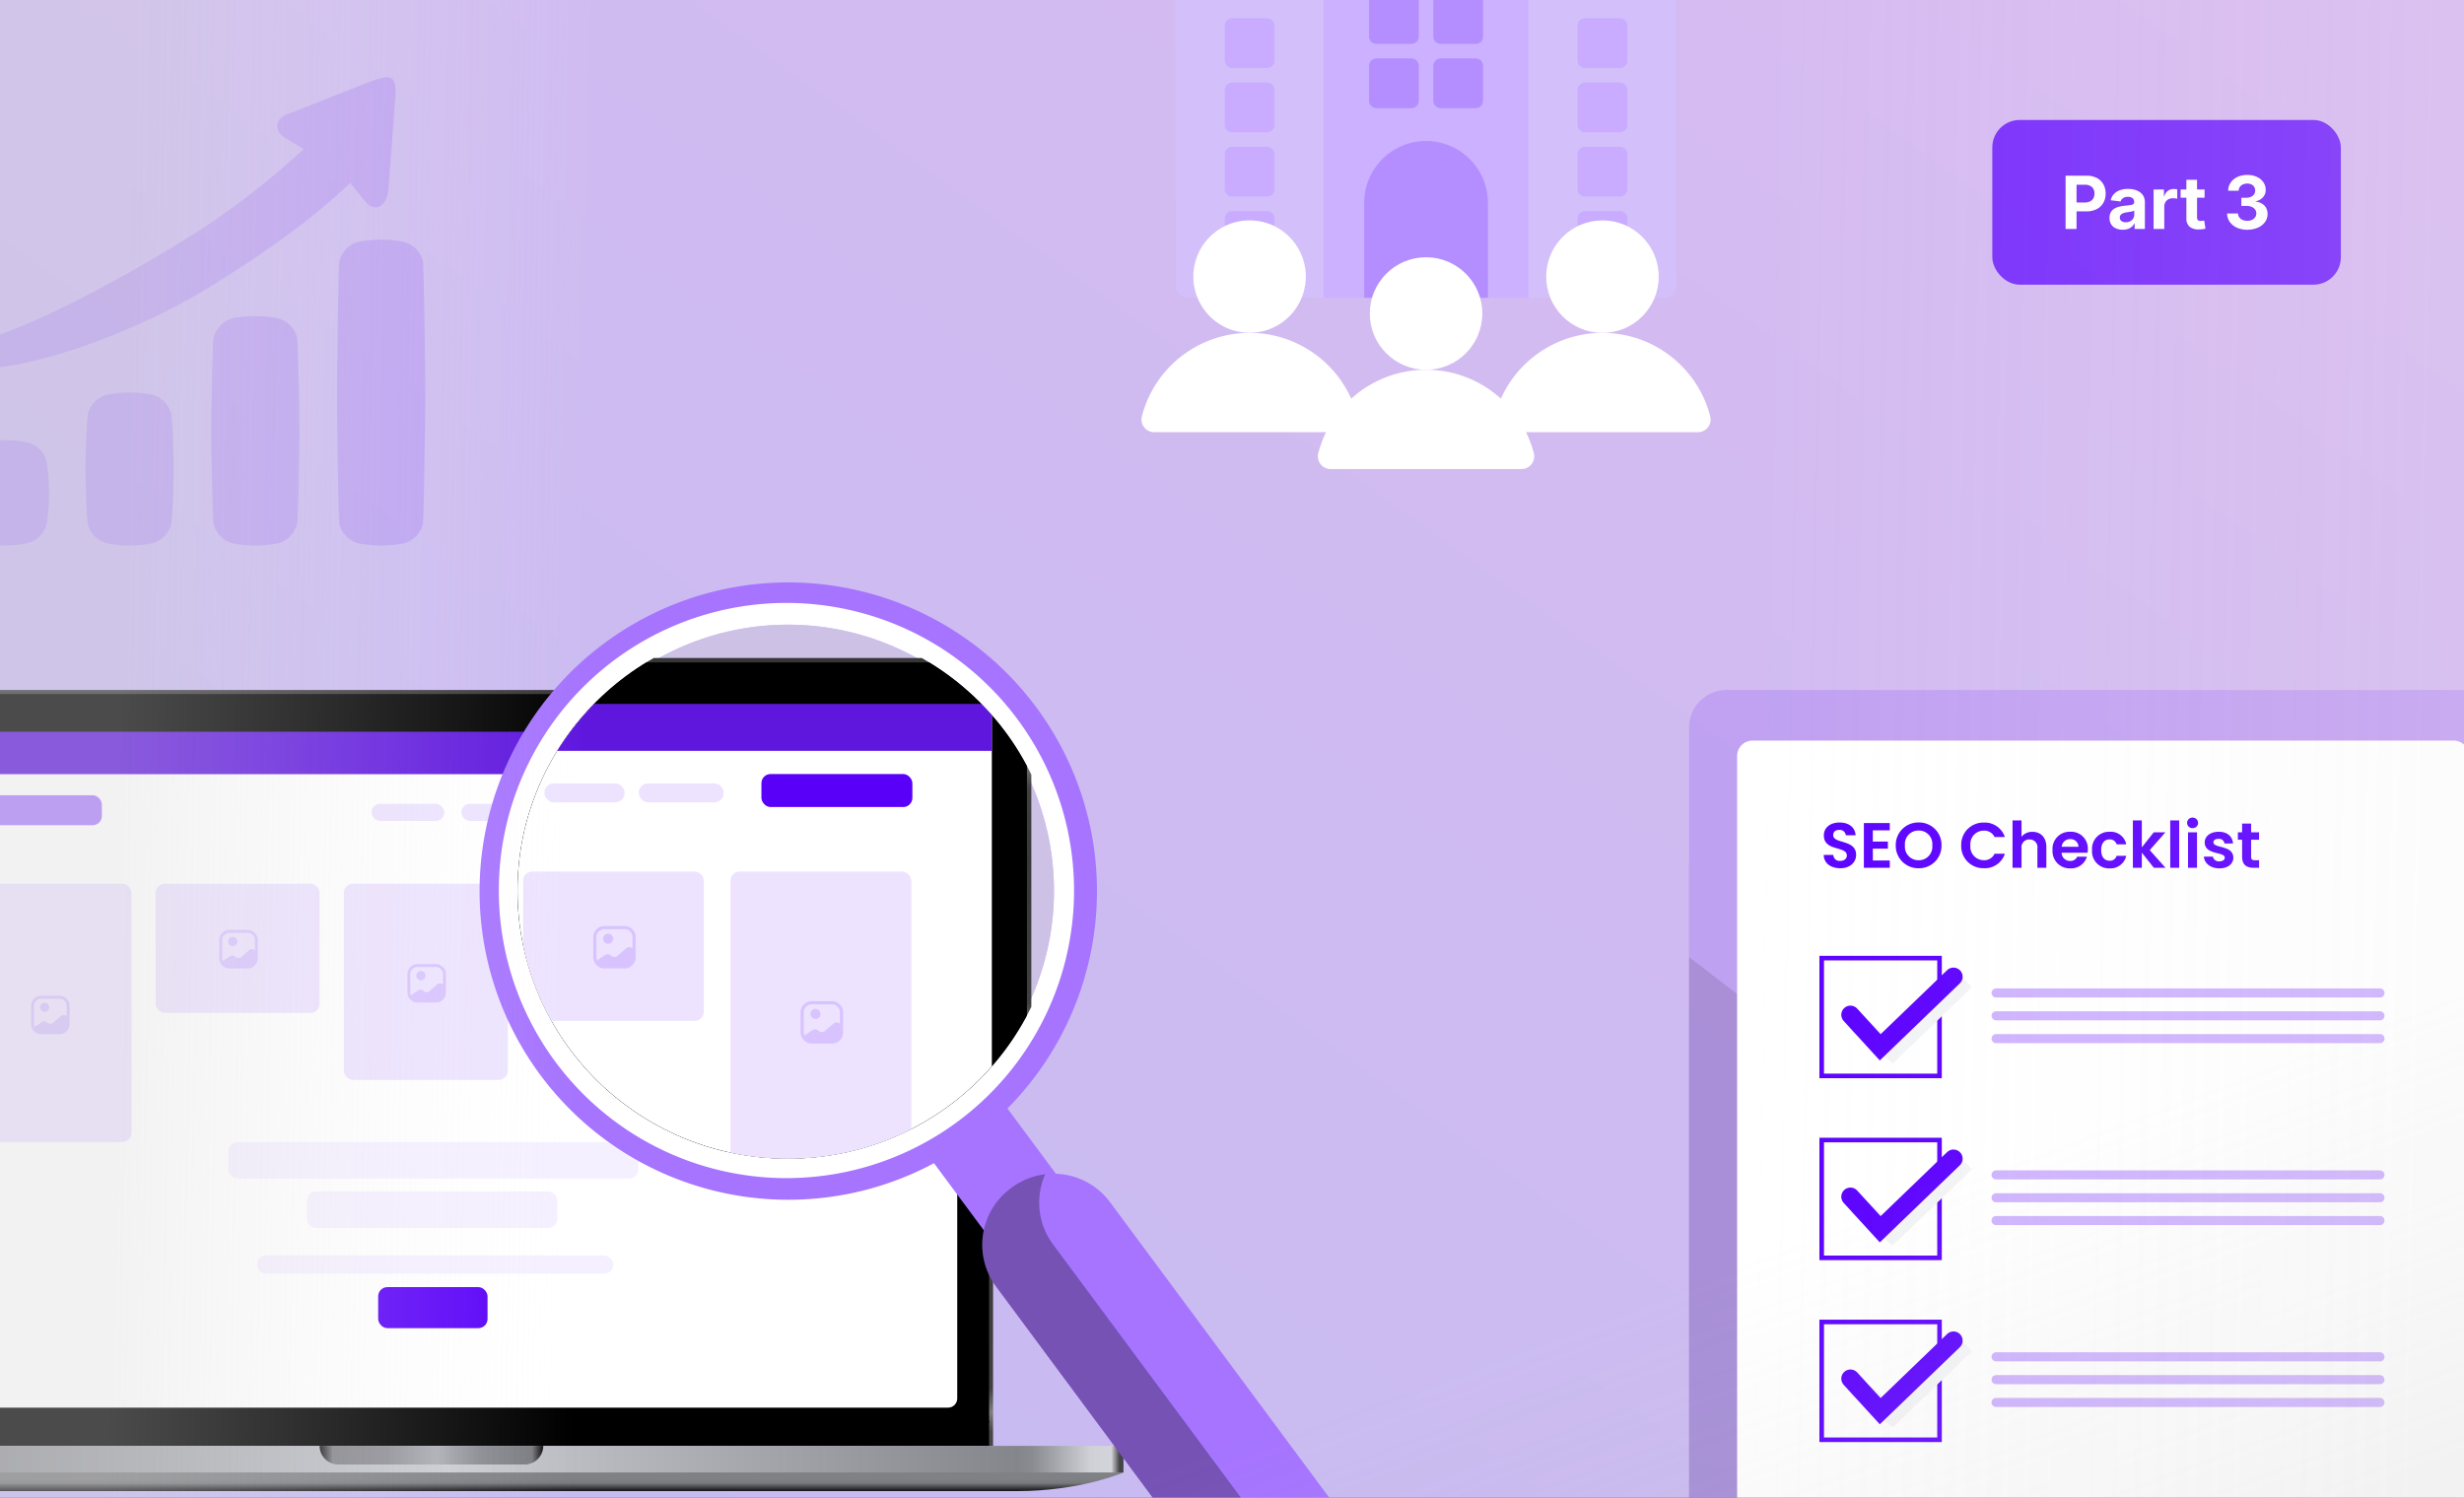 <svg xmlns="http://www.w3.org/2000/svg" xmlns:xlink="http://www.w3.org/1999/xlink" width="538" height="327" viewBox="0 0 538 327">
  <rect x="0" y="0" width="538" height="327" fill="#333333" stroke="none"/>
  <defs>
    <linearGradient id="linear-gradient" x1="0.049" y1="0.944" x2="1.01" y2="0.134" gradientUnits="objectBoundingBox">
      <stop offset="0" stop-color="#c4bbf1"/>
      <stop offset="1" stop-color="#d8bbf1"/>
    </linearGradient>
    <clipPath id="clip-path">
      <rect id="Rectangle_9636" data-name="Rectangle 9636" width="538" height="327" transform="translate(348 23151)" fill="url(#linear-gradient)"/>
    </clipPath>
    <linearGradient id="linear-gradient-3" x1="0.5" y1="0.224" x2="0.5" y2="1.02" gradientUnits="objectBoundingBox">
      <stop offset="0.356" stop-color="#808185"/>
      <stop offset="0.504" stop-color="#78797d"/>
      <stop offset="0.544" stop-color="#7a7b7f"/>
      <stop offset="1" stop-color="#0d0c11"/>
    </linearGradient>
    <linearGradient id="linear-gradient-4" x1="0.5" x2="0.5" y2="1.022" gradientUnits="objectBoundingBox">
      <stop offset="0" stop-color="#363636"/>
      <stop offset="0.009" stop-color="#3a3a3a"/>
      <stop offset="0.098" stop-color="#404040"/>
      <stop offset="0.12" stop-color="#7d7d7d"/>
      <stop offset="0.152" stop-color="#404040"/>
      <stop offset="0.238" stop-color="#383838"/>
      <stop offset="0.406" stop-color="#404040"/>
      <stop offset="0.434" stop-color="#797979"/>
      <stop offset="0.462" stop-color="#404040"/>
      <stop offset="0.573" stop-color="#404040"/>
      <stop offset="0.6" stop-color="#626262"/>
      <stop offset="0.629" stop-color="#404040"/>
      <stop offset="0.692" stop-color="#404040"/>
      <stop offset="0.79" stop-color="#3d3d3d"/>
      <stop offset="0.901" stop-color="#404040"/>
      <stop offset="0.933" stop-color="#7e7e7e"/>
      <stop offset="0.958" stop-color="#474747"/>
    </linearGradient>
    <linearGradient id="linear-gradient-5" y1="0.5" x2="1" y2="0.5" gradientUnits="objectBoundingBox">
      <stop offset="0" stop-color="#49484d"/>
      <stop offset="0.012" stop-color="#d3d4d9"/>
      <stop offset="0.028" stop-color="#d0d1d6"/>
      <stop offset="0.08" stop-color="#8c8d92"/>
      <stop offset="0.092" stop-color="#85868b"/>
      <stop offset="0.511" stop-color="#cbccd2"/>
      <stop offset="0.926" stop-color="#85868b"/>
      <stop offset="0.937" stop-color="#8b8c91"/>
      <stop offset="0.979" stop-color="#d0d1d6"/>
      <stop offset="0.994" stop-color="#d3d4d9"/>
      <stop offset="1" stop-color="#454449"/>
    </linearGradient>
    <linearGradient id="linear-gradient-6" y1="0.5" x2="1" y2="0.5" gradientUnits="objectBoundingBox">
      <stop offset="0" stop-color="#161617"/>
      <stop offset="0.058" stop-color="#84848a"/>
      <stop offset="0.301" stop-color="#8f8f96"/>
      <stop offset="0.524" stop-color="#adadb5"/>
      <stop offset="0.716" stop-color="#8a8b91"/>
      <stop offset="0.95" stop-color="#7b7c81"/>
      <stop offset="1" stop-color="#0d0c11"/>
    </linearGradient>
    <clipPath id="clip-path-2">
      <ellipse id="Ellipse_733" data-name="Ellipse 733" cx="59" cy="58.5" rx="59" ry="58.5" transform="translate(-0.068 0.191)" fill="#fff" stroke="#707070" stroke-width="1"/>
    </clipPath>
    <linearGradient id="linear-gradient-11" x1="0.424" y1="0.073" x2="1" y2="1" gradientUnits="objectBoundingBox">
      <stop offset="0" stop-color="#fff" stop-opacity="0"/>
      <stop offset="0.727" stop-color="#c8c8c8" stop-opacity="0"/>
      <stop offset="1" stop-color="#b7b7b7" stop-opacity="0.169"/>
    </linearGradient>
    <linearGradient id="linear-gradient-12" x1="0.047" y1="0.972" x2="0.985" y2="0.982" gradientUnits="objectBoundingBox">
      <stop offset="0" stop-color="#d9d9d9" stop-opacity="0.345"/>
      <stop offset="0.2" stop-color="#f8f8f8" stop-opacity="0"/>
      <stop offset="0.47" stop-color="#fff" stop-opacity="0"/>
      <stop offset="0.694" stop-color="#f6f6f6" stop-opacity="0"/>
      <stop offset="1" stop-color="#e8e8e8" stop-opacity="0.133"/>
    </linearGradient>
  </defs>
  <g id="V2_Part_3" data-name="V2 Part 3" transform="translate(-348 -23151)">
    <rect id="Rectangle_9635" data-name="Rectangle 9635" width="538" height="327" transform="translate(348 23151)" fill="url(#linear-gradient)"/>
    <g id="Group_24023" data-name="Group 24023" transform="translate(406 988)">
      <rect id="Rectangle_9620" data-name="Rectangle 9620" width="76.102" height="35.969" rx="6" transform="translate(377.008 22189.195)" fill="rgba(91,0,255,0.75)"/>
      <path id="Path_83918" data-name="Path 83918" d="M1.008,0V-11.641H5.563a4.77,4.77,0,0,1,2.258.5A3.463,3.463,0,0,1,9.254-9.77a4.069,4.069,0,0,1,.5,2.035,4,4,0,0,1-.5,2.031A3.486,3.486,0,0,1,7.8-4.336a4.886,4.886,0,0,1-2.281.492H2.523V-5.789H5.2a2.528,2.528,0,0,0,1.176-.246,1.632,1.632,0,0,0,.707-.684,2.119,2.119,0,0,0,.234-1.016A2.09,2.09,0,0,0,7.078-8.75a1.622,1.622,0,0,0-.707-.672,2.581,2.581,0,0,0-1.184-.242H3.4V0ZM13.492.164a3.646,3.646,0,0,1-1.484-.289,2.315,2.315,0,0,1-1.031-.863A2.554,2.554,0,0,1,10.6-2.414a2.5,2.5,0,0,1,.266-1.211,2.136,2.136,0,0,1,.727-.781,3.577,3.577,0,0,1,1.051-.449,8.025,8.025,0,0,1,1.238-.215q.758-.078,1.219-.145a1.688,1.688,0,0,0,.672-.207.473.473,0,0,0,.211-.422v-.039a1.126,1.126,0,0,0-.16-.613,1.031,1.031,0,0,0-.465-.391,1.808,1.808,0,0,0-.742-.137,2.032,2.032,0,0,0-.777.137,1.455,1.455,0,0,0-.539.367,1.342,1.342,0,0,0-.293.52l-2.148-.273a2.9,2.9,0,0,1,.688-1.336,3.262,3.262,0,0,1,1.3-.848,5.139,5.139,0,0,1,1.8-.293,5.515,5.515,0,0,1,1.395.172,3.64,3.64,0,0,1,1.176.531,2.561,2.561,0,0,1,.809.91,2.768,2.768,0,0,1,.293,1.316V0H16.086V-1.2h-.07a2.473,2.473,0,0,1-.559.715,2.493,2.493,0,0,1-.832.48A3.387,3.387,0,0,1,13.492.164Zm.656-1.633a2.045,2.045,0,0,0,.969-.219,1.684,1.684,0,0,0,.648-.586A1.506,1.506,0,0,0,16-3.1v-.914a1.393,1.393,0,0,1-.3.125,3.924,3.924,0,0,1-.449.109q-.25.047-.5.086l-.465.07a3.148,3.148,0,0,0-.75.2,1.222,1.222,0,0,0-.508.367.906.906,0,0,0-.18.574.905.905,0,0,0,.168.555,1.037,1.037,0,0,0,.461.344A1.81,1.81,0,0,0,14.148-1.469ZM20.227,0V-8.625h2.258v1.492h.078a2.2,2.2,0,0,1,.781-1.191,2.128,2.128,0,0,1,1.3-.4q.188,0,.391.016a2.757,2.757,0,0,1,.352.047V-6.6a2.267,2.267,0,0,0-.441-.074q-.293-.027-.566-.027a1.927,1.927,0,0,0-.934.227,1.626,1.626,0,0,0-.652.641,1.95,1.95,0,0,0-.234.977V0ZM31.359-8.625v1.789H26.125V-8.625Zm-3.977-2.117h2.328v8.188a.851.851,0,0,0,.184.605.824.824,0,0,0,.613.191,3.791,3.791,0,0,0,.4-.027q.246-.027.379-.051l.258,1.773a5.025,5.025,0,0,1-.734.121q-.383.035-.742.035A2.908,2.908,0,0,1,28.063-.52a2.291,2.291,0,0,1-.68-1.793ZM40.672.164A5.339,5.339,0,0,1,38.379-.3a3.769,3.769,0,0,1-1.535-1.262,3.229,3.229,0,0,1-.57-1.832h2.383a1.5,1.5,0,0,0,.277.848,1.679,1.679,0,0,0,.711.559,2.554,2.554,0,0,0,1.027.2,2.469,2.469,0,0,0,1.027-.2,1.666,1.666,0,0,0,.7-.57,1.46,1.46,0,0,0,.254-.852,1.4,1.4,0,0,0-.27-.852,1.767,1.767,0,0,0-.762-.574,3.012,3.012,0,0,0-1.172-.207H39.391V-6.82h1.063a2.492,2.492,0,0,0,1.023-.2,1.627,1.627,0,0,0,.684-.543,1.377,1.377,0,0,0,.246-.816,1.487,1.487,0,0,0-.215-.8,1.476,1.476,0,0,0-.6-.539,2,2,0,0,0-.91-.2,2.263,2.263,0,0,0-.945.191,1.674,1.674,0,0,0-.676.539,1.412,1.412,0,0,0-.262.832H36.508a3.141,3.141,0,0,1,.559-1.793,3.661,3.661,0,0,1,1.484-1.219A5,5,0,0,1,40.7-11.8a4.791,4.791,0,0,1,2.1.434A3.483,3.483,0,0,1,44.2-10.2a2.877,2.877,0,0,1,.5,1.66,2.308,2.308,0,0,1-.609,1.633,2.86,2.86,0,0,1-1.578.852v.07a3.435,3.435,0,0,1,1.418.48,2.442,2.442,0,0,1,.879.945,2.774,2.774,0,0,1,.3,1.293,2.915,2.915,0,0,1-.57,1.77,3.8,3.8,0,0,1-1.57,1.219A5.638,5.638,0,0,1,40.672.164Z" transform="translate(392 22213)" fill="#fff"/>
    </g>
    <g id="Mask_Group_1179" data-name="Mask Group 1179" clip-path="url(#clip-path)">
      <g id="Group_24028" data-name="Group 24028">
        <g id="Group_24027" data-name="Group 24027" transform="translate(574.426 23109.518)">
          <g id="Group_24018" data-name="Group 24018" transform="translate(22.804 15.999)">
            <path id="Path_83891" data-name="Path 83891" d="M157.475,84.3H53.485A2.69,2.69,0,0,0,50.8,86.985v66.95a2.69,2.69,0,0,0,2.685,2.685H157.476a2.69,2.69,0,0,0,2.685-2.685V86.985a2.69,2.69,0,0,0-2.685-2.685Z" transform="translate(-43.34 -66.1)" fill="#d3bffa" fill-rule="evenodd"/>
            <path id="Path_83892" data-name="Path 83892" d="M381.787,126.617h7.637a1.615,1.615,0,0,1,1.61,1.61v7.637a1.615,1.615,0,0,1-1.61,1.611h-7.637a1.615,1.615,0,0,1-1.61-1.611v-7.637A1.615,1.615,0,0,1,381.787,126.617Zm0,42.1h7.637a1.615,1.615,0,0,1,1.61,1.61v7.637a1.615,1.615,0,0,1-1.61,1.61h-7.637a1.615,1.615,0,0,1-1.61-1.61v-7.637A1.615,1.615,0,0,1,381.787,168.717Zm0-14.034h7.637a1.615,1.615,0,0,1,1.61,1.61v7.637a1.615,1.615,0,0,1-1.61,1.61h-7.637a1.615,1.615,0,0,1-1.61-1.61v-7.637A1.615,1.615,0,0,1,381.787,154.683Zm0-14.033h7.637a1.615,1.615,0,0,1,1.61,1.61V149.9a1.615,1.615,0,0,1-1.61,1.611h-7.637a1.615,1.615,0,0,1-1.61-1.611v-7.637A1.615,1.615,0,0,1,381.787,140.65Z" transform="translate(-284.947 -97.14)" fill="#c9acff" fill-rule="evenodd"/>
            <path id="Path_83894" data-name="Path 83894" d="M92.688,126.617h7.637a1.615,1.615,0,0,1,1.61,1.61v7.637a1.615,1.615,0,0,1-1.61,1.611H92.688a1.615,1.615,0,0,1-1.61-1.611v-7.637A1.615,1.615,0,0,1,92.688,126.617Zm0,42.1h7.637a1.615,1.615,0,0,1,1.61,1.61v7.637a1.615,1.615,0,0,1-1.61,1.61H92.688a1.615,1.615,0,0,1-1.61-1.61v-7.637A1.615,1.615,0,0,1,92.688,168.717Zm0-14.034h7.637a1.615,1.615,0,0,1,1.61,1.61v7.637a1.615,1.615,0,0,1-1.61,1.61H92.688a1.615,1.615,0,0,1-1.61-1.61v-7.637A1.615,1.615,0,0,1,92.688,154.683Zm0-14.033h7.637a1.615,1.615,0,0,1,1.61,1.61V149.9a1.615,1.615,0,0,1-1.61,1.611H92.688a1.615,1.615,0,0,1-1.61-1.611v-7.637A1.615,1.615,0,0,1,92.688,140.65Z" transform="translate(-72.885 -97.14)" fill="#c9acff" fill-rule="evenodd"/>
            <path id="Path_83896" data-name="Path 83896" d="M172.1,106.519h44.713V18.684A2.69,2.69,0,0,0,214.13,16H174.787a2.69,2.69,0,0,0-2.685,2.685Z" transform="translate(-132.318 -15.999)" fill="#cbb1ff" fill-rule="evenodd"/>
            <path id="Path_83897" data-name="Path 83897" d="M210.905,54.181h7.637a1.615,1.615,0,0,1,1.61,1.61v7.637a1.615,1.615,0,0,1-1.61,1.61h-7.637a1.615,1.615,0,0,1-1.61-1.61V55.791A1.615,1.615,0,0,1,210.905,54.181Zm14.033,0h7.637a1.615,1.615,0,0,1,1.61,1.61v7.637a1.615,1.615,0,0,1-1.61,1.61h-7.637a1.615,1.615,0,0,1-1.61-1.61V55.791A1.615,1.615,0,0,1,224.939,54.181Zm0,14.033h7.637a1.615,1.615,0,0,1,1.61,1.61v7.637a1.615,1.615,0,0,1-1.61,1.611h-7.637a1.615,1.615,0,0,1-1.61-1.611V69.825A1.615,1.615,0,0,1,224.939,68.214Zm0,14.033h7.637a1.615,1.615,0,0,1,1.61,1.61v7.637a1.615,1.615,0,0,1-1.61,1.611h-7.637a1.615,1.615,0,0,1-1.61-1.611V83.858A1.615,1.615,0,0,1,224.939,82.248Zm-14.033,0h7.637a1.615,1.615,0,0,1,1.61,1.61v7.637a1.615,1.615,0,0,1-1.61,1.611h-7.637a1.615,1.615,0,0,1-1.61-1.611V83.858A1.615,1.615,0,0,1,210.905,82.248Zm0-14.033h7.637a1.615,1.615,0,0,1,1.61,1.61v7.637a1.615,1.615,0,0,1-1.61,1.611h-7.637a1.615,1.615,0,0,1-1.61-1.611V69.825A1.615,1.615,0,0,1,210.905,68.214Z" transform="translate(-159.6 -44.007)" fill="#b48eff" fill-rule="evenodd"/>
            <path id="Path_83899" data-name="Path 83899" d="M232.324,240.689a13.507,13.507,0,0,0-27.015,0v20.738h27.015Z" transform="translate(-156.677 -170.908)" fill="#b48eff" fill-rule="evenodd"/>
            <path id="Path_83901" data-name="Path 83901" d="M314.677,406.1h41.694a2.769,2.769,0,0,0,2.681-3.459,24.3,24.3,0,0,0-47.057,0,2.769,2.769,0,0,0,2.681,3.459Z" transform="translate(-234.866 -286.247)" fill="#fff" fill-rule="evenodd"/>
            <circle id="Ellipse_735" data-name="Ellipse 735" cx="12.284" cy="12.284" r="12.284" transform="translate(88.375 73.606)" fill="#fff"/>
            <path id="Path_83904" data-name="Path 83904" d="M25.579,406.1H67.273a2.769,2.769,0,0,0,2.682-3.459,24.3,24.3,0,0,0-47.057,0,2.769,2.769,0,0,0,2.682,3.459Z" transform="translate(-22.804 -286.247)" fill="#fff" fill-rule="evenodd"/>
            <circle id="Ellipse_736" data-name="Ellipse 736" cx="12.284" cy="12.284" r="12.284" transform="translate(9.52 96.038) rotate(-80.8)" fill="#fff"/>
            <path id="Path_83907" data-name="Path 83907" d="M170.128,436.319h41.694a2.769,2.769,0,0,0,2.682-3.459,24.3,24.3,0,0,0-47.057,0,2.769,2.769,0,0,0,2.682,3.459Z" transform="translate(-128.835 -308.412)" fill="#fff" fill-rule="evenodd"/>
            <circle id="Ellipse_737" data-name="Ellipse 737" cx="12.284" cy="12.284" r="12.284" transform="translate(49.857 81.658)" fill="#fff"/>
          </g>
        </g>
        <g id="Group_24024" data-name="Group 24024" transform="translate(291.099 23301.668)">
          <path id="Path_83555" data-name="Path 83555" d="M342.208,442.662s-9.3,4.068-23.247,4.068H63.247C49.3,446.731,40,442.662,40,442.662L191.1,441.5Z" transform="translate(-40 -271.799)" fill="url(#linear-gradient-3)"/>
          <path id="Path_83556" data-name="Path 83556" d="M334.253,314.552H89V155.312a5.812,5.812,0,0,1,5.812-5.812h233.63a5.812,5.812,0,0,1,5.812,5.812Z" transform="translate(-60.523 -149.5)" fill="url(#linear-gradient-4)"/>
          <path id="Path_83557" data-name="Path 83557" d="M90.5,315.18V155.94A4.945,4.945,0,0,1,95.44,151H329.07a4.945,4.945,0,0,1,4.94,4.94V315.18Z" transform="translate(-61.151 -150.128)"/>
          <rect id="Rectangle_9526" data-name="Rectangle 9526" width="302.208" height="5.812" transform="translate(0 165.051)" fill="url(#linear-gradient-5)"/>
          <path id="Path_83558" data-name="Path 83558" d="M302.75,437.568H262.068A4.068,4.068,0,0,1,258,433.5h48.818A4.068,4.068,0,0,1,302.75,437.568Z" transform="translate(-131.305 -268.449)" fill="url(#linear-gradient-6)"/>
          <line id="Line_174" data-name="Line 174" x1="243.51" transform="translate(29.349 159.821)" fill="none" stroke="#000" stroke-miterlimit="10" stroke-width="0.5"/>
          <rect id="Rectangle_9351" data-name="Rectangle 9351" width="231.664" height="147.484" rx="2" transform="translate(34.244 9.221)" fill="#fff"/>
          <path id="Rectangle_9352" data-name="Rectangle 9352" d="M2,0H229.664a2,2,0,0,1,2,2V9.272a0,0,0,0,1,0,0H0a0,0,0,0,1,0,0V2A2,2,0,0,1,2,0Z" transform="translate(34.243 9.112)" fill="#5f17de"/>
          <rect id="Rectangle_9609" data-name="Rectangle 9609" width="28.971" height="6.542" rx="2" transform="translate(50.173 22.982)" fill="#ae81ff"/>
          <rect id="Rectangle_9614" data-name="Rectangle 9614" width="29.905" height="6.542" rx="2" transform="translate(220.26 22.982)" fill="#5900f8"/>
          <rect id="Rectangle_9610" data-name="Rectangle 9610" width="15.887" height="3.738" rx="1.869" transform="translate(138.02 24.851)" fill="#ede3ff"/>
          <rect id="Rectangle_9611" data-name="Rectangle 9611" width="15.887" height="3.738" rx="1.869" transform="translate(157.646 24.851)" fill="#ede3ff"/>
          <rect id="Rectangle_9612" data-name="Rectangle 9612" width="15.887" height="3.738" rx="1.869" transform="translate(177.271 24.851)" fill="#ede3ff"/>
          <rect id="Rectangle_9613" data-name="Rectangle 9613" width="16.822" height="3.738" rx="1.869" transform="translate(195.962 24.851)" fill="#ede3ff"/>
          <g id="Group_23961" data-name="Group 23961" transform="translate(49.804 42.304)">
            <rect id="Rectangle_9505" data-name="Rectangle 9505" width="35.809" height="56.414" rx="2" transform="translate(0 0)" fill="#ede3ff"/>
            <g id="Group_23221" data-name="Group 23221" transform="translate(13.892 24.464)">
              <g id="Group_23220" data-name="Group 23220">
                <path id="Path_83430" data-name="Path 83430" d="M2.273,11.247l-.008.008a2.6,2.6,0,0,1-.214-.84A2.581,2.581,0,0,0,2.273,11.247Zm2.7-3.627a1,1,0,1,0-1-1A1,1,0,0,0,4.971,7.62Z" transform="translate(-2.029 -4.099)" fill="#d8c3ff"/>
                <path id="Path_83431" data-name="Path 83431" d="M7.963,2H4.442A2.243,2.243,0,0,0,2,4.442V7.963a2.825,2.825,0,0,0,.235,1.193A2.239,2.239,0,0,0,4.442,10.4H7.963A2.243,2.243,0,0,0,10.4,7.963V4.442A2.243,2.243,0,0,0,7.963,2ZM9.72,6.413a.937.937,0,0,0-1.185,0l-1.748,1.5a.937.937,0,0,1-1.185,0L5.459,7.8a.933.933,0,0,0-1.109-.059L2.777,8.791a2.241,2.241,0,0,1-.147-.828V4.442A1.619,1.619,0,0,1,4.442,2.63H7.963A1.619,1.619,0,0,1,9.775,4.442V6.459Z" transform="translate(-2 -2)" fill="#d8c3ff"/>
              </g>
            </g>
          </g>
          <g id="Group_23963" data-name="Group 23963" transform="translate(90.886 42.304)">
            <rect id="Rectangle_9505-2" data-name="Rectangle 9505" width="35.809" height="28.207" rx="2" transform="translate(0 0)" fill="#ede3ff"/>
            <g id="Group_23221-2" data-name="Group 23221" transform="translate(13.892 10.091)">
              <g id="Group_23220-2" data-name="Group 23220">
                <path id="Path_83430-2" data-name="Path 83430" d="M2.273,11.247l-.008.008a2.6,2.6,0,0,1-.214-.84A2.581,2.581,0,0,0,2.273,11.247Zm2.7-3.627a1,1,0,1,0-1-1A1,1,0,0,0,4.971,7.62Z" transform="translate(-2.029 -4.099)" fill="#d8c3ff"/>
                <path id="Path_83431-2" data-name="Path 83431" d="M7.963,2H4.442A2.243,2.243,0,0,0,2,4.442V7.963a2.825,2.825,0,0,0,.235,1.193A2.239,2.239,0,0,0,4.442,10.4H7.963A2.243,2.243,0,0,0,10.4,7.963V4.442A2.243,2.243,0,0,0,7.963,2ZM9.72,6.413a.937.937,0,0,0-1.185,0l-1.748,1.5a.937.937,0,0,1-1.185,0L5.459,7.8a.933.933,0,0,0-1.109-.059L2.777,8.791a2.241,2.241,0,0,1-.147-.828V4.442A1.619,1.619,0,0,1,4.442,2.63H7.963A1.619,1.619,0,0,1,9.775,4.442V6.459Z" transform="translate(-2 -2)" fill="#d8c3ff"/>
              </g>
            </g>
          </g>
          <g id="Group_23964" data-name="Group 23964" transform="translate(131.967 42.304)">
            <rect id="Rectangle_9505-3" data-name="Rectangle 9505" width="35.809" height="42.843" rx="2" transform="translate(0 0)" fill="#ede3ff"/>
            <g id="Group_23221-3" data-name="Group 23221" transform="translate(13.892 17.549)">
              <g id="Group_23220-3" data-name="Group 23220">
                <path id="Path_83430-3" data-name="Path 83430" d="M2.273,11.247l-.008.008a2.6,2.6,0,0,1-.214-.84A2.581,2.581,0,0,0,2.273,11.247Zm2.7-3.627a1,1,0,1,0-1-1A1,1,0,0,0,4.971,7.62Z" transform="translate(-2.029 -4.099)" fill="#d8c3ff"/>
                <path id="Path_83431-3" data-name="Path 83431" d="M7.963,2H4.442A2.243,2.243,0,0,0,2,4.442V7.963a2.825,2.825,0,0,0,.235,1.193A2.239,2.239,0,0,0,4.442,10.4H7.963A2.243,2.243,0,0,0,10.4,7.963V4.442A2.243,2.243,0,0,0,7.963,2ZM9.72,6.413a.937.937,0,0,0-1.185,0l-1.748,1.5a.937.937,0,0,1-1.185,0L5.459,7.8a.933.933,0,0,0-1.109-.059L2.777,8.791a2.241,2.241,0,0,1-.147-.828V4.442A1.619,1.619,0,0,1,4.442,2.63H7.963A1.619,1.619,0,0,1,9.775,4.442V6.459Z" transform="translate(-2 -2)" fill="#d8c3ff"/>
              </g>
            </g>
          </g>
          <g id="Group_23965" data-name="Group 23965" transform="translate(173.049 42.304)">
            <rect id="Rectangle_9505-4" data-name="Rectangle 9505" width="35.809" height="29.576" rx="2" transform="translate(0 0)" fill="#ede3ff"/>
            <g id="Group_23221-4" data-name="Group 23221" transform="translate(13.892 10.788)">
              <g id="Group_23220-4" data-name="Group 23220">
                <path id="Path_83430-4" data-name="Path 83430" d="M2.273,11.247l-.008.008a2.6,2.6,0,0,1-.214-.84A2.581,2.581,0,0,0,2.273,11.247Zm2.7-3.627a1,1,0,1,0-1-1A1,1,0,0,0,4.971,7.62Z" transform="translate(-2.029 -4.099)" fill="#d8c3ff"/>
                <path id="Path_83431-4" data-name="Path 83431" d="M7.963,2H4.442A2.243,2.243,0,0,0,2,4.442V7.963a2.825,2.825,0,0,0,.235,1.193A2.239,2.239,0,0,0,4.442,10.4H7.963A2.243,2.243,0,0,0,10.4,7.963V4.442A2.243,2.243,0,0,0,7.963,2ZM9.72,6.413a.937.937,0,0,0-1.185,0l-1.748,1.5a.937.937,0,0,1-1.185,0L5.459,7.8a.933.933,0,0,0-1.109-.059L2.777,8.791a2.241,2.241,0,0,1-.147-.828V4.442A1.619,1.619,0,0,1,4.442,2.63H7.963A1.619,1.619,0,0,1,9.775,4.442V6.459Z" transform="translate(-2 -2)" fill="#d8c3ff"/>
              </g>
            </g>
          </g>
          <g id="Group_23966" data-name="Group 23966" transform="translate(214.131 42.304)">
            <rect id="Rectangle_9505-5" data-name="Rectangle 9505" width="35.809" height="58.8" rx="2" transform="translate(0 0)" fill="#ede3ff"/>
            <g id="Group_23221-5" data-name="Group 23221" transform="translate(13.892 25.68)">
              <g id="Group_23220-5" data-name="Group 23220">
                <path id="Path_83430-5" data-name="Path 83430" d="M2.273,11.247l-.008.008a2.6,2.6,0,0,1-.214-.84A2.581,2.581,0,0,0,2.273,11.247Zm2.7-3.627a1,1,0,1,0-1-1A1,1,0,0,0,4.971,7.62Z" transform="translate(-2.029 -4.099)" fill="#d8c3ff"/>
                <path id="Path_83431-5" data-name="Path 83431" d="M7.963,2H4.442A2.243,2.243,0,0,0,2,4.442V7.963a2.825,2.825,0,0,0,.235,1.193A2.239,2.239,0,0,0,4.442,10.4H7.963A2.243,2.243,0,0,0,10.4,7.963V4.442A2.243,2.243,0,0,0,7.963,2ZM9.72,6.413a.937.937,0,0,0-1.185,0l-1.748,1.5a.937.937,0,0,1-1.185,0L5.459,7.8a.933.933,0,0,0-1.109-.059L2.777,8.791a2.241,2.241,0,0,1-.147-.828V4.442A1.619,1.619,0,0,1,4.442,2.63H7.963A1.619,1.619,0,0,1,9.775,4.442V6.459Z" transform="translate(-2 -2)" fill="#d8c3ff"/>
              </g>
            </g>
          </g>
          <g id="Group_23962" data-name="Group 23962" transform="translate(106.746 98.719)">
            <rect id="Rectangle_9598" data-name="Rectangle 9598" width="23.881" height="8.955" rx="2" transform="translate(32.728 31.67)" fill="#5900f8"/>
            <g id="Group_23218" data-name="Group 23218" transform="translate(0 -17693.432)" opacity="0.53">
              <g id="Group_23371" data-name="Group 23371" transform="translate(6.234 -0.115)">
                <rect id="Rectangle_9502" data-name="Rectangle 9502" width="77.86" height="3.98" rx="1.99" transform="translate(0 17718.303)" fill="#ede3ff"/>
              </g>
              <g id="Group_23370" data-name="Group 23370">
                <rect id="Rectangle_9497" data-name="Rectangle 9497" width="54.727" height="7.96" rx="2" transform="translate(17.143 17704.227)" fill="#ede3ff"/>
                <rect id="Rectangle_9496" data-name="Rectangle 9496" width="89.554" height="7.96" rx="2" transform="translate(0 17693.432)" fill="#ede3ff"/>
              </g>
            </g>
          </g>
        </g>
        <g id="Group_24025" data-name="Group 24025" transform="translate(452.703 23278.18)">
          <g id="_364377208_3a69641b-4fa7-4487-bdb7-854a94f31b70" data-name="364377208_3a69641b-4fa7-4487-bdb7-854a94f31b70" transform="translate(0 0)">
            <g id="Group_23968" data-name="Group 23968" transform="translate(0 0)">
              <path id="Path_83814" data-name="Path 83814" d="M268.808,110.227a61.188,61.188,0,1,1-85.424-13.809A61.188,61.188,0,0,1,268.808,110.227Z" transform="translate(-151.59 -79.083)" fill="#cecece" opacity="0.347"/>
              <rect id="Rectangle_9618" data-name="Rectangle 9618" width="19.994" height="43.439" transform="matrix(0.803, -0.596, 0.596, 0.803, 95.895, 122.323)" fill="#a674ff"/>
              <path id="Path_83815" data-name="Path 83815" d="M160.647,76.008a67.4,67.4,0,1,0,94.295,13.979A67.4,67.4,0,0,0,160.647,76.008ZM235.339,176.7a58.084,58.084,0,1,1,12.046-81.255A58.083,58.083,0,0,1,235.339,176.7Z" transform="translate(-133.395 -62.736)" fill="#a674ff"/>
              <path id="Path_83816" data-name="Path 83816" d="M629.8,653.887l-.249.185a15.325,15.325,0,0,1-21.438-3.178l-50.34-67.864a15.325,15.325,0,0,1,3.178-21.438l.249-.185a15.325,15.325,0,0,1,21.438,3.178l50.34,67.864A15.325,15.325,0,0,1,629.8,653.887Z" transform="translate(-444.985 -429.269)" fill="#a674ff"/>
              <path id="Path_83817" data-name="Path 83817" d="M620.54,642.015,570.2,574.15a15.309,15.309,0,0,1-1.71-15.3,15.237,15.237,0,0,0-7.295,2.9l-.249.184a15.325,15.325,0,0,0-3.178,21.438l50.341,67.864a15.325,15.325,0,0,0,21.438,3.178l.248-.185a15.24,15.24,0,0,0,4.889-6.141A15.308,15.308,0,0,1,620.54,642.015Z" transform="translate(-444.984 -429.612)" fill="rgba(0,0,0,0.29)"/>
              <path id="Path_83818" data-name="Path 83818" d="M275.059,145.7a62.8,62.8,0,1,0-65.745,59.718A62.8,62.8,0,0,0,275.059,145.7Zm-27.794,43.68a58.084,58.084,0,1,1,12.046-81.255A58.083,58.083,0,0,1,247.264,189.382Z" transform="translate(-145.32 -75.416)" fill="#fff"/>
            </g>
          </g>
          <g id="Mask_Group_1175" data-name="Mask Group 1175" transform="translate(8.365 8.63)" clip-path="url(#clip-path-2)">
            <g id="Group_23969" data-name="Group 23969" transform="translate(-189.583 7.876)">
              <path id="Path_83555-2" data-name="Path 83555" d="M373.089,442.781s-10.249,4.484-25.622,4.484H65.622c-15.373,0-25.622-4.484-25.622-4.484L206.544,441.5Z" transform="translate(-40 -254.458)" fill="url(#linear-gradient-3)"/>
              <path id="Path_83556-2" data-name="Path 83556" d="M359.314,331.418H89V155.906a6.405,6.405,0,0,1,6.406-6.406h257.5a6.405,6.405,0,0,1,6.406,6.406Z" transform="translate(-57.613 -149.5)" fill="url(#linear-gradient-4)"/>
              <path id="Path_83557-2" data-name="Path 83557" d="M90.5,331.957V156.445A5.451,5.451,0,0,1,95.945,151h257.5a5.451,5.451,0,0,1,5.445,5.445V331.957Z" transform="translate(-58.152 -150.038)"/>
              <rect id="Rectangle_9526-2" data-name="Rectangle 9526" width="333.089" height="6.406" transform="translate(0 181.917)" fill="url(#linear-gradient-5)"/>
              <path id="Path_83558-2" data-name="Path 83558" d="M307.323,437.984H262.484A4.484,4.484,0,0,1,258,433.5h53.807A4.484,4.484,0,0,1,307.323,437.984Z" transform="translate(-118.359 -251.584)" fill="url(#linear-gradient-6)"/>
              <line id="Line_174-2" data-name="Line 174" x1="268.393" transform="translate(32.348 176.153)" fill="none" stroke="#000" stroke-miterlimit="10" stroke-width="0.5"/>
              <rect id="Rectangle_9351-2" data-name="Rectangle 9351" width="255.337" height="162.555" rx="2" transform="translate(37.743 10.164)" fill="#fff"/>
              <path id="Rectangle_9352-2" data-name="Rectangle 9352" d="M2,0H253.337a2,2,0,0,1,2,2v8.219a0,0,0,0,1,0,0H0a0,0,0,0,1,0,0V2A2,2,0,0,1,2,0Z" transform="translate(37.742 10.043)" fill="#5f17de"/>
              <rect id="Rectangle_9609-2" data-name="Rectangle 9609" width="31.931" height="7.21" rx="2" transform="translate(55.3 25.33)" fill="#ede3ff"/>
              <rect id="Rectangle_9614-2" data-name="Rectangle 9614" width="32.961" height="7.21" rx="2" transform="translate(242.768 25.33)" fill="#5900f8"/>
              <rect id="Rectangle_9610-2" data-name="Rectangle 9610" width="17.511" height="4.12" rx="2" transform="translate(152.124 27.39)" fill="#ede3ff"/>
              <rect id="Rectangle_9611-2" data-name="Rectangle 9611" width="17.511" height="4.12" rx="2" transform="translate(173.755 27.39)" fill="#ede3ff"/>
              <rect id="Rectangle_9612-2" data-name="Rectangle 9612" width="17.511" height="4.12" rx="2" transform="translate(195.386 27.39)" fill="#ede3ff"/>
              <rect id="Rectangle_9613-2" data-name="Rectangle 9613" width="18.541" height="4.12" rx="2" transform="translate(215.987 27.39)" fill="#ede3ff"/>
              <g id="Group_23961-2" data-name="Group 23961" transform="translate(54.893 46.628)">
                <rect id="Rectangle_9505-6" data-name="Rectangle 9505" width="39.469" height="62.178" rx="2" transform="translate(0 0)" fill="#ede3ff"/>
                <g id="Group_23221-6" data-name="Group 23221" transform="translate(15.312 26.964)">
                  <g id="Group_23220-6" data-name="Group 23220">
                    <path id="Path_83430-6" data-name="Path 83430" d="M2.3,11.822l-.009.009A2.866,2.866,0,0,1,2.05,10.9,2.845,2.845,0,0,0,2.3,11.822Zm2.974-4a1.1,1.1,0,1,0-1.1-1.1A1.1,1.1,0,0,0,5.269,7.825Z" transform="translate(-2.027 -3.943)" fill="#d8c3ff"/>
                    <path id="Path_83431-6" data-name="Path 83431" d="M8.573,2H4.691A2.472,2.472,0,0,0,2,4.691V8.573a3.114,3.114,0,0,0,.259,1.315,2.467,2.467,0,0,0,2.432,1.376H8.573a2.472,2.472,0,0,0,2.691-2.691V4.691A2.472,2.472,0,0,0,8.573,2Zm1.936,4.863a1.033,1.033,0,0,0-1.306,0L7.276,8.517a1.033,1.033,0,0,1-1.306,0l-.157-.13a1.029,1.029,0,0,0-1.223-.065L2.857,9.485a2.47,2.47,0,0,1-.162-.912V4.691a1.785,1.785,0,0,1,2-2H8.573a1.785,1.785,0,0,1,2,2V6.914Z" transform="translate(-2 -2)" fill="#d8c3ff"/>
                  </g>
                </g>
              </g>
              <g id="Group_23963-2" data-name="Group 23963" transform="translate(100.173 46.628)">
                <rect id="Rectangle_9505-7" data-name="Rectangle 9505" width="39.469" height="31.089" rx="2" transform="translate(0 0)" fill="#ede3ff"/>
                <g id="Group_23221-7" data-name="Group 23221" transform="translate(15.312 11.122)">
                  <g id="Group_23220-7" data-name="Group 23220">
                    <path id="Path_83430-7" data-name="Path 83430" d="M2.3,11.822l-.009.009A2.866,2.866,0,0,1,2.05,10.9,2.845,2.845,0,0,0,2.3,11.822Zm2.974-4a1.1,1.1,0,1,0-1.1-1.1A1.1,1.1,0,0,0,5.269,7.825Z" transform="translate(-2.027 -3.943)" fill="#d8c3ff"/>
                    <path id="Path_83431-7" data-name="Path 83431" d="M8.573,2H4.691A2.472,2.472,0,0,0,2,4.691V8.573a3.114,3.114,0,0,0,.259,1.315,2.467,2.467,0,0,0,2.432,1.376H8.573a2.472,2.472,0,0,0,2.691-2.691V4.691A2.472,2.472,0,0,0,8.573,2Zm1.936,4.863a1.033,1.033,0,0,0-1.306,0L7.276,8.517a1.033,1.033,0,0,1-1.306,0l-.157-.13a1.029,1.029,0,0,0-1.223-.065L2.857,9.485a2.47,2.47,0,0,1-.162-.912V4.691a1.785,1.785,0,0,1,2-2H8.573a1.785,1.785,0,0,1,2,2V6.914Z" transform="translate(-2 -2)" fill="#d8c3ff"/>
                  </g>
                </g>
              </g>
              <g id="Group_23964-2" data-name="Group 23964" transform="translate(145.453 46.628)">
                <rect id="Rectangle_9505-8" data-name="Rectangle 9505" width="39.469" height="47.221" rx="2" transform="translate(0 0)" fill="#ede3ff"/>
                <g id="Group_23221-8" data-name="Group 23221" transform="translate(15.312 19.342)">
                  <g id="Group_23220-8" data-name="Group 23220">
                    <path id="Path_83430-8" data-name="Path 83430" d="M2.3,11.822l-.009.009A2.866,2.866,0,0,1,2.05,10.9,2.845,2.845,0,0,0,2.3,11.822Zm2.974-4a1.1,1.1,0,1,0-1.1-1.1A1.1,1.1,0,0,0,5.269,7.825Z" transform="translate(-2.027 -3.943)" fill="#d8c3ff"/>
                    <path id="Path_83431-8" data-name="Path 83431" d="M8.573,2H4.691A2.472,2.472,0,0,0,2,4.691V8.573a3.114,3.114,0,0,0,.259,1.315,2.467,2.467,0,0,0,2.432,1.376H8.573a2.472,2.472,0,0,0,2.691-2.691V4.691A2.472,2.472,0,0,0,8.573,2Zm1.936,4.863a1.033,1.033,0,0,0-1.306,0L7.276,8.517a1.033,1.033,0,0,1-1.306,0l-.157-.13a1.029,1.029,0,0,0-1.223-.065L2.857,9.485a2.47,2.47,0,0,1-.162-.912V4.691a1.785,1.785,0,0,1,2-2H8.573a1.785,1.785,0,0,1,2,2V6.914Z" transform="translate(-2 -2)" fill="#d8c3ff"/>
                  </g>
                </g>
              </g>
              <g id="Group_23965-2" data-name="Group 23965" transform="translate(190.732 46.628)">
                <rect id="Rectangle_9505-9" data-name="Rectangle 9505" width="39.469" height="32.598" rx="2" transform="translate(0 0)" fill="#ede3ff"/>
                <g id="Group_23221-9" data-name="Group 23221" transform="translate(15.312 11.891)">
                  <g id="Group_23220-9" data-name="Group 23220">
                    <path id="Path_83430-9" data-name="Path 83430" d="M2.3,11.822l-.009.009A2.866,2.866,0,0,1,2.05,10.9,2.845,2.845,0,0,0,2.3,11.822Zm2.974-4a1.1,1.1,0,1,0-1.1-1.1A1.1,1.1,0,0,0,5.269,7.825Z" transform="translate(-2.027 -3.943)" fill="#d8c3ff"/>
                    <path id="Path_83431-9" data-name="Path 83431" d="M8.573,2H4.691A2.472,2.472,0,0,0,2,4.691V8.573a3.114,3.114,0,0,0,.259,1.315,2.467,2.467,0,0,0,2.432,1.376H8.573a2.472,2.472,0,0,0,2.691-2.691V4.691A2.472,2.472,0,0,0,8.573,2Zm1.936,4.863a1.033,1.033,0,0,0-1.306,0L7.276,8.517a1.033,1.033,0,0,1-1.306,0l-.157-.13a1.029,1.029,0,0,0-1.223-.065L2.857,9.485a2.47,2.47,0,0,1-.162-.912V4.691a1.785,1.785,0,0,1,2-2H8.573a1.785,1.785,0,0,1,2,2V6.914Z" transform="translate(-2 -2)" fill="#d8c3ff"/>
                  </g>
                </g>
              </g>
              <g id="Group_23966-2" data-name="Group 23966" transform="translate(236.012 46.628)">
                <rect id="Rectangle_9505-10" data-name="Rectangle 9505" width="39.469" height="64.808" rx="2" transform="translate(0 0)" fill="#ede3ff"/>
                <g id="Group_23221-10" data-name="Group 23221" transform="translate(15.312 28.304)">
                  <g id="Group_23220-10" data-name="Group 23220">
                    <path id="Path_83430-10" data-name="Path 83430" d="M2.3,11.822l-.009.009A2.866,2.866,0,0,1,2.05,10.9,2.845,2.845,0,0,0,2.3,11.822Zm2.974-4a1.1,1.1,0,1,0-1.1-1.1A1.1,1.1,0,0,0,5.269,7.825Z" transform="translate(-2.027 -3.943)" fill="#d8c3ff"/>
                    <path id="Path_83431-10" data-name="Path 83431" d="M8.573,2H4.691A2.472,2.472,0,0,0,2,4.691V8.573a3.114,3.114,0,0,0,.259,1.315,2.467,2.467,0,0,0,2.432,1.376H8.573a2.472,2.472,0,0,0,2.691-2.691V4.691A2.472,2.472,0,0,0,8.573,2Zm1.936,4.863a1.033,1.033,0,0,0-1.306,0L7.276,8.517a1.033,1.033,0,0,1-1.306,0l-.157-.13a1.029,1.029,0,0,0-1.223-.065L2.857,9.485a2.47,2.47,0,0,1-.162-.912V4.691a1.785,1.785,0,0,1,2-2H8.573a1.785,1.785,0,0,1,2,2V6.914Z" transform="translate(-2 -2)" fill="#d8c3ff"/>
                  </g>
                </g>
              </g>
              <g id="Group_23962-2" data-name="Group 23962" transform="translate(117.654 108.807)">
                <rect id="Rectangle_9598-2" data-name="Rectangle 9598" width="26.321" height="9.87" rx="2" transform="translate(36.072 34.906)" fill="#5900f8"/>
                <g id="Group_23218-2" data-name="Group 23218" transform="translate(0 -19501.438)" opacity="0.53">
                  <g id="Group_23371-2" data-name="Group 23371" transform="translate(6.871 -1.029)">
                    <rect id="Rectangle_9502-2" data-name="Rectangle 9502" width="85.816" height="4.387" rx="2" transform="translate(0 19528.85)" fill="#ede3ff"/>
                  </g>
                  <g id="Group_23370-2" data-name="Group 23370">
                    <rect id="Rectangle_9497-2" data-name="Rectangle 9497" width="60.319" height="8.774" rx="2" transform="translate(18.895 19513.047)" fill="#ede3ff"/>
                    <rect id="Rectangle_9496-2" data-name="Rectangle 9496" width="98.705" height="8.774" rx="2" transform="translate(0 19501.438)" fill="#ede3ff"/>
                  </g>
                </g>
              </g>
            </g>
          </g>
        </g>
        <g id="Group_24026" data-name="Group 24026" transform="translate(-143.349 -957.879)">
          <g id="Group_23991" data-name="Group 23991" transform="translate(860.131 24259.547)">
            <path id="Path_83860" data-name="Path 83860" d="M258.721,361.9H94.384a8.253,8.253,0,0,1-8.253-8.253V130.8a8.253,8.253,0,0,1,8.253-8.253H258.721a8.252,8.252,0,0,1,8.253,8.253V353.645A8.253,8.253,0,0,1,258.721,361.9Z" transform="translate(-86.131 -122.547)" fill="rgba(89,0,248,0.14)"/>
            <path id="Path_83861" data-name="Path 83861" d="M86.131,189.31V362.1a8.253,8.253,0,0,0,8.253,8.253H258.721a8.252,8.252,0,0,0,8.253-8.253V328Z" transform="translate(-86.131 -131)" fill="rgba(0,0,0,0.11)"/>
            <path id="Path_83862" data-name="Path 83862" d="M254.617,352.456H101.534a3.373,3.373,0,0,1-3.373-3.373V138.565a3.373,3.373,0,0,1,3.373-3.373H254.617a3.373,3.373,0,0,1,3.373,3.373V349.083A3.374,3.374,0,0,1,254.617,352.456Z" transform="translate(-87.654 -124.148)" fill="#fff"/>
            <path id="Path_83890" data-name="Path 83890" d="M7.887-4.411c0-3.438-5-2.348-5-4.3,0-.8.573-1.174,1.342-1.146a1.288,1.288,0,0,1,1.4,1.16H7.775c-.126-1.761-1.5-2.781-3.494-2.781S.844-10.42.844-8.659C.83-5.124,5.861-6.4,5.861-4.285c0,.7-.545,1.188-1.467,1.188A1.339,1.339,0,0,1,2.912-4.4H.816C.844-2.552,2.409-1.49,4.435-1.49,6.657-1.49,7.887-2.874,7.887-4.411Zm7.35-6.945H9.578v9.768h5.66V-3.181h-3.7V-5.766h3.284V-7.318H11.534V-9.763h3.7ZM26.529-6.493a4.871,4.871,0,0,0-4.989-4.989,4.9,4.9,0,0,0-5,4.989,4.9,4.9,0,0,0,5,5A4.883,4.883,0,0,0,26.529-6.493Zm-7.979,0a2.929,2.929,0,0,1,2.99-3.228,2.926,2.926,0,0,1,2.977,3.228A2.95,2.95,0,0,1,21.54-3.237,2.953,2.953,0,0,1,18.549-6.493Zm12.283.014A4.809,4.809,0,0,0,35.78-1.5a4.58,4.58,0,0,0,4.584-3.158h-2.25a2.449,2.449,0,0,1-2.348,1.411,2.923,2.923,0,0,1-2.921-3.228,2.915,2.915,0,0,1,2.921-3.228,2.459,2.459,0,0,1,2.348,1.4h2.25a4.6,4.6,0,0,0-4.584-3.158A4.821,4.821,0,0,0,30.833-6.479ZM42.04-1.588H44V-5.864a1.681,1.681,0,0,1,1.747-1.914,1.675,1.675,0,0,1,1.719,1.914v4.276h1.956V-6.13c0-2.138-1.272-3.312-3.018-3.312A2.975,2.975,0,0,0,44-8.366v-3.563H42.04ZM54.6-7.849a1.72,1.72,0,0,1,1.845,1.663H52.772A1.8,1.8,0,0,1,54.6-7.849ZM58.278-4.02h-2.11a1.6,1.6,0,0,1-1.551.936,1.811,1.811,0,0,1-1.859-1.789h5.66a4.573,4.573,0,0,0,.056-.755,3.634,3.634,0,0,0-3.815-3.829,3.72,3.72,0,0,0-3.885,4,3.749,3.749,0,0,0,3.885,4A3.6,3.6,0,0,0,58.278-4.02ZM59.4-5.459a3.714,3.714,0,0,0,3.829,4A3.531,3.531,0,0,0,66.872-4.2h-2.11a1.476,1.476,0,0,1-1.551,1.062c-1.09,0-1.817-.811-1.817-2.32s.727-2.334,1.817-2.334a1.521,1.521,0,0,1,1.551,1.076h2.11a3.454,3.454,0,0,0-3.647-2.739A3.714,3.714,0,0,0,59.4-5.459Zm8.916,3.871h1.956v-3.3l2.627,3.3h2.543L72-5.445,75.41-9.33H72.867l-2.6,3.284v-5.883H68.312Zm8.161,0h1.956V-11.929H76.473Zm3.885,0h1.956V-9.33H80.357Zm.992-8.664a1.156,1.156,0,0,0,1.2-1.146,1.156,1.156,0,0,0-1.2-1.146,1.147,1.147,0,0,0-1.2,1.146A1.147,1.147,0,0,0,81.35-10.252Zm8.9,6.456c-.056-2.837-4.346-1.956-4.346-3.368,0-.447.377-.741,1.1-.741a1.153,1.153,0,0,1,1.3,1.006h1.873c-.112-1.537-1.244-2.557-3.116-2.557-1.914,0-3.06,1.034-3.06,2.32C84-4.3,88.379-5.18,88.379-3.8c0,.447-.419.8-1.188.8a1.285,1.285,0,0,1-1.4-1.034h-1.97c.084,1.439,1.439,2.571,3.382,2.571C89.091-1.462,90.251-2.469,90.251-3.8Zm1.914-.2c0,1.775.992,2.4,2.473,2.4h1.23V-3.237H94.96c-.615,0-.824-.224-.824-.741V-7.723h1.733V-9.33H94.136v-1.914h-1.97V-9.33h-.922v1.607h.922Z" transform="translate(28.604 40.413)" fill="#5b00ff"/>
          </g>
          <g id="Group_24012" data-name="Group 24012" transform="translate(889.107 24165.615)">
            <g id="Group_23996" data-name="Group 23996" transform="translate(0 119.177)">
              <rect id="Rectangle_9630" data-name="Rectangle 9630" width="25.726" height="25.726" transform="translate(0 152.477)" fill="none" stroke="#5b00ff" stroke-miterlimit="10" stroke-width="1"/>
              <g id="Group_23994" data-name="Group 23994" transform="translate(6.275 156.548)">
                <g id="Group_23992" data-name="Group 23992" transform="translate(1.253 0.873)">
                  <path id="Path_83866" data-name="Path 83866" d="M127.926,189.476l7.868,6.177,16-15.411" transform="translate(-127.926 -180.242)" fill="none" stroke="#f3f4f6" stroke-width="4"/>
                </g>
                <g id="Group_23993" data-name="Group 23993">
                  <path id="Path_83867" data-name="Path 83867" d="M127.491,186.548l6.5,7.105,16-15.411" transform="translate(-127.491 -178.242)" fill="none" stroke="#5b00ff" stroke-linecap="round" stroke-width="4"/>
                </g>
              </g>
              <g id="Group_23995" data-name="Group 23995" transform="translate(37.083 1.3)">
                <path id="Path_83870" data-name="Path 83870" d="M246.583,192.655H162.756a.991.991,0,0,1-.99-.99h0a.99.99,0,0,1,.99-.99h83.826a.991.991,0,0,1,.99.99h0A.99.99,0,0,1,246.583,192.655Z" transform="translate(-161.766 -22.913)" fill="rgba(128,57,255,0.39)"/>
                <path id="Path_83869" data-name="Path 83869" d="M246.583,187.655H162.756a.991.991,0,0,1-.99-.99h0a.99.99,0,0,1,.99-.99h83.826a.991.991,0,0,1,.99.99h0A.99.99,0,0,1,246.583,187.655Z" transform="translate(-161.766 -22.894)" fill="rgba(128,57,255,0.39)"/>
                <path id="Path_83868" data-name="Path 83868" d="M246.583,182.655H162.756a.991.991,0,0,1-.99-.99h0a.99.99,0,0,1,.99-.99h83.826a.991.991,0,0,1,.99.99h0A.99.99,0,0,1,246.583,182.655Z" transform="translate(-161.766 -22.875)" fill="rgba(128,57,255,0.39)"/>
              </g>
            </g>
            <g id="Group_24016" data-name="Group 24016" transform="translate(0 79.451)">
              <rect id="Rectangle_9630-2" data-name="Rectangle 9630" width="25.726" height="25.726" transform="translate(0 152.477)" fill="none" stroke="#5b00ff" stroke-miterlimit="10" stroke-width="1"/>
              <g id="Group_23994-2" data-name="Group 23994" transform="translate(6.275 156.548)">
                <g id="Group_23992-2" data-name="Group 23992" transform="translate(1.253 0.873)">
                  <path id="Path_83866-2" data-name="Path 83866" d="M127.926,189.476l7.868,6.177,16-15.411" transform="translate(-127.926 -180.242)" fill="none" stroke="#f3f4f6" stroke-width="4"/>
                </g>
                <g id="Group_23993-2" data-name="Group 23993">
                  <path id="Path_83867-2" data-name="Path 83867" d="M127.491,186.548l6.5,7.105,16-15.411" transform="translate(-127.491 -178.242)" fill="none" stroke="#5b00ff" stroke-linecap="round" stroke-width="4"/>
                </g>
              </g>
              <g id="Group_23995-2" data-name="Group 23995" transform="translate(37.083 1.3)">
                <path id="Path_83870-2" data-name="Path 83870" d="M246.583,192.655H162.756a.991.991,0,0,1-.99-.99h0a.99.99,0,0,1,.99-.99h83.826a.991.991,0,0,1,.99.99h0A.99.99,0,0,1,246.583,192.655Z" transform="translate(-161.766 -22.913)" fill="rgba(128,57,255,0.39)"/>
                <path id="Path_83869-2" data-name="Path 83869" d="M246.583,187.655H162.756a.991.991,0,0,1-.99-.99h0a.99.99,0,0,1,.99-.99h83.826a.991.991,0,0,1,.99.99h0A.99.99,0,0,1,246.583,187.655Z" transform="translate(-161.766 -22.894)" fill="rgba(128,57,255,0.39)"/>
                <path id="Path_83868-2" data-name="Path 83868" d="M246.583,182.655H162.756a.991.991,0,0,1-.99-.99h0a.99.99,0,0,1,.99-.99h83.826a.991.991,0,0,1,.99.99h0A.99.99,0,0,1,246.583,182.655Z" transform="translate(-161.766 -22.875)" fill="rgba(128,57,255,0.39)"/>
              </g>
            </g>
            <g id="Group_24017" data-name="Group 24017" transform="translate(0 39.726)">
              <rect id="Rectangle_9630-3" data-name="Rectangle 9630" width="25.726" height="25.726" transform="translate(0 152.477)" fill="none" stroke="#5b00ff" stroke-miterlimit="10" stroke-width="1"/>
              <g id="Group_23994-3" data-name="Group 23994" transform="translate(6.275 156.548)">
                <g id="Group_23992-3" data-name="Group 23992" transform="translate(1.253 0.873)">
                  <path id="Path_83866-3" data-name="Path 83866" d="M127.926,189.476l7.868,6.177,16-15.411" transform="translate(-127.926 -180.242)" fill="none" stroke="#f3f4f6" stroke-width="4"/>
                </g>
                <g id="Group_23993-3" data-name="Group 23993">
                  <path id="Path_83867-3" data-name="Path 83867" d="M127.491,186.548l6.5,7.105,16-15.411" transform="translate(-127.491 -178.242)" fill="none" stroke="#5b00ff" stroke-linecap="round" stroke-width="4"/>
                </g>
              </g>
              <g id="Group_23995-3" data-name="Group 23995" transform="translate(37.083 1.3)">
                <path id="Path_83870-3" data-name="Path 83870" d="M246.583,192.655H162.756a.991.991,0,0,1-.99-.99h0a.99.99,0,0,1,.99-.99h83.826a.991.991,0,0,1,.99.99h0A.99.99,0,0,1,246.583,192.655Z" transform="translate(-161.766 -22.913)" fill="rgba(128,57,255,0.39)"/>
                <path id="Path_83869-3" data-name="Path 83869" d="M246.583,187.655H162.756a.991.991,0,0,1-.99-.99h0a.99.99,0,0,1,.99-.99h83.826a.991.991,0,0,1,.99.99h0A.99.99,0,0,1,246.583,187.655Z" transform="translate(-161.766 -22.894)" fill="rgba(128,57,255,0.39)"/>
                <path id="Path_83868-3" data-name="Path 83868" d="M246.583,182.655H162.756a.991.991,0,0,1-.99-.99h0a.99.99,0,0,1,.99-.99h83.826a.991.991,0,0,1,.99.99h0A.99.99,0,0,1,246.583,182.655Z" transform="translate(-161.766 -22.875)" fill="rgba(128,57,255,0.39)"/>
              </g>
            </g>
            <g id="Group_24015" data-name="Group 24015" transform="translate(0)">
              <rect id="Rectangle_9630-4" data-name="Rectangle 9630" width="25.726" height="25.726" transform="translate(0 152.477)" fill="none" stroke="#5b00ff" stroke-miterlimit="10" stroke-width="1"/>
              <g id="Group_23994-4" data-name="Group 23994" transform="translate(6.275 156.548)">
                <g id="Group_23992-4" data-name="Group 23992" transform="translate(1.253 0.873)">
                  <path id="Path_83866-4" data-name="Path 83866" d="M127.926,189.476l7.868,6.177,16-15.411" transform="translate(-127.926 -180.242)" fill="none" stroke="#f3f4f6" stroke-width="4"/>
                </g>
                <g id="Group_23993-4" data-name="Group 23993">
                  <path id="Path_83867-4" data-name="Path 83867" d="M127.491,186.548l6.5,7.105,16-15.411" transform="translate(-127.491 -178.242)" fill="none" stroke="#5b00ff" stroke-linecap="round" stroke-width="4"/>
                </g>
              </g>
              <g id="Group_23995-4" data-name="Group 23995" transform="translate(37.083 1.3)">
                <path id="Path_83870-4" data-name="Path 83870" d="M246.583,192.655H162.756a.991.991,0,0,1-.99-.99h0a.99.99,0,0,1,.99-.99h83.826a.991.991,0,0,1,.99.99h0A.99.99,0,0,1,246.583,192.655Z" transform="translate(-161.766 -22.913)" fill="rgba(128,57,255,0.39)"/>
                <path id="Path_83869-4" data-name="Path 83869" d="M246.583,187.655H162.756a.991.991,0,0,1-.99-.99h0a.99.99,0,0,1,.99-.99h83.826a.991.991,0,0,1,.99.99h0A.99.99,0,0,1,246.583,187.655Z" transform="translate(-161.766 -22.894)" fill="rgba(128,57,255,0.39)"/>
                <path id="Path_83868-4" data-name="Path 83868" d="M246.583,182.655H162.756a.991.991,0,0,1-.99-.99h0a.99.99,0,0,1,.99-.99h83.826a.991.991,0,0,1,.99.99h0A.99.99,0,0,1,246.583,182.655Z" transform="translate(-161.766 -22.875)" fill="rgba(128,57,255,0.39)"/>
              </g>
            </g>
          </g>
        </g>
        <g id="Layer_9" data-name="Layer 9" transform="translate(340.206 23169.125)">
          <path id="Path_83911" data-name="Path 83911" d="M.564,414.028a5.8,5.8,0,0,0,4.122,4.285,24.278,24.278,0,0,0,5,.491,24.305,24.305,0,0,0,5-.491,5.78,5.78,0,0,0,4.12-4.285,43.921,43.921,0,0,0,.509-6.721,44.013,44.013,0,0,0-.509-6.723,5.781,5.781,0,0,0-4.12-4.283,24.135,24.135,0,0,0-5-.493,24.255,24.255,0,0,0-5,.493,5.774,5.774,0,0,0-4.122,4.283,44.634,44.634,0,0,0,0,13.444Z" transform="translate(-0.806 -317.828)" fill="rgba(89,0,248,0.14)"/>
          <path id="Path_83912" data-name="Path 83912" d="M137.854,371.942a5.805,5.805,0,0,0,4.122,4.285,25.7,25.7,0,0,0,10,0,5.789,5.789,0,0,0,4.122-4.285c.238-1.189.533-9.732.509-11.933.024-2.2-.271-10.74-.509-11.933a5.789,5.789,0,0,0-4.122-4.285,25.7,25.7,0,0,0-10,0,5.792,5.792,0,0,0-4.122,4.285c-.238,1.189-.533,9.732-.509,11.933C137.321,362.21,137.616,370.749,137.854,371.942Z" transform="translate(-110.901 -275.721)" fill="rgba(89,0,248,0.14)"/>
          <path id="Path_83913" data-name="Path 83913" d="M276.531,304.38a5.805,5.805,0,0,0,4.122,4.285,25.7,25.7,0,0,0,10,0,5.789,5.789,0,0,0,4.122-4.285c.238-1.188.533-18.076.509-20.276.024-2.2-.271-19.084-.509-20.278a5.787,5.787,0,0,0-4.122-4.283,25.6,25.6,0,0,0-10,0,5.787,5.787,0,0,0-4.122,4.283c-.238,1.189-.533,18.076-.507,20.278C276,286.3,276.293,303.188,276.531,304.38Z" transform="translate(-222.109 -208.16)" fill="rgba(89,0,248,0.14)"/>
          <path id="Path_83914" data-name="Path 83914" d="M415.2,236.827a5.783,5.783,0,0,0,4.12,4.285,25.7,25.7,0,0,0,10,0,5.789,5.789,0,0,0,4.122-4.285c.238-1.188.533-26.419.509-28.622.024-2.2-.271-27.427-.509-28.62a5.786,5.786,0,0,0-4.122-4.285,25.7,25.7,0,0,0-10,0,5.78,5.78,0,0,0-4.12,4.285c-.24,1.189-.535,26.419-.509,28.62C414.668,210.408,414.963,235.635,415.2,236.827Z" transform="translate(-333.31 -140.607)" fill="rgba(89,0,248,0.14)"/>
          <path id="Path_83915" data-name="Path 83915" d="M113.781-.195l-17.8,6.986c-3.082,1.125-2.946,4.046,0,5.5l3.5,2.145A170.042,170.042,0,0,1,71.766,35.293c-12.48,7.6-29.5,16.839-41.608,20.647-2.5.788-7.7,2.873-6.91,5.378s5.326,1.742,7.83.954c13.175-.934,33.9-9.189,47.061-17.2,11.657-7.153,22.816-14.922,31.527-23.253l3.259,4.006c2.04,2.575,4.6,1.131,5.047-2.121l1.5-19.9c.177-1.294.295-3.94-.721-4.761s-3.739.313-4.966.759Z" transform="translate(-25.405)" fill="rgba(89,0,248,0.14)"/>
        </g>
      </g>
    </g>
    <rect id="Rectangle_9637" data-name="Rectangle 9637" width="538" height="327" transform="translate(348 23151)" fill="url(#linear-gradient-11)"/>
    <rect id="Rectangle_9638" data-name="Rectangle 9638" width="538" height="327" transform="translate(348 23151)" fill="url(#linear-gradient-12)"/>
  </g>
</svg>
